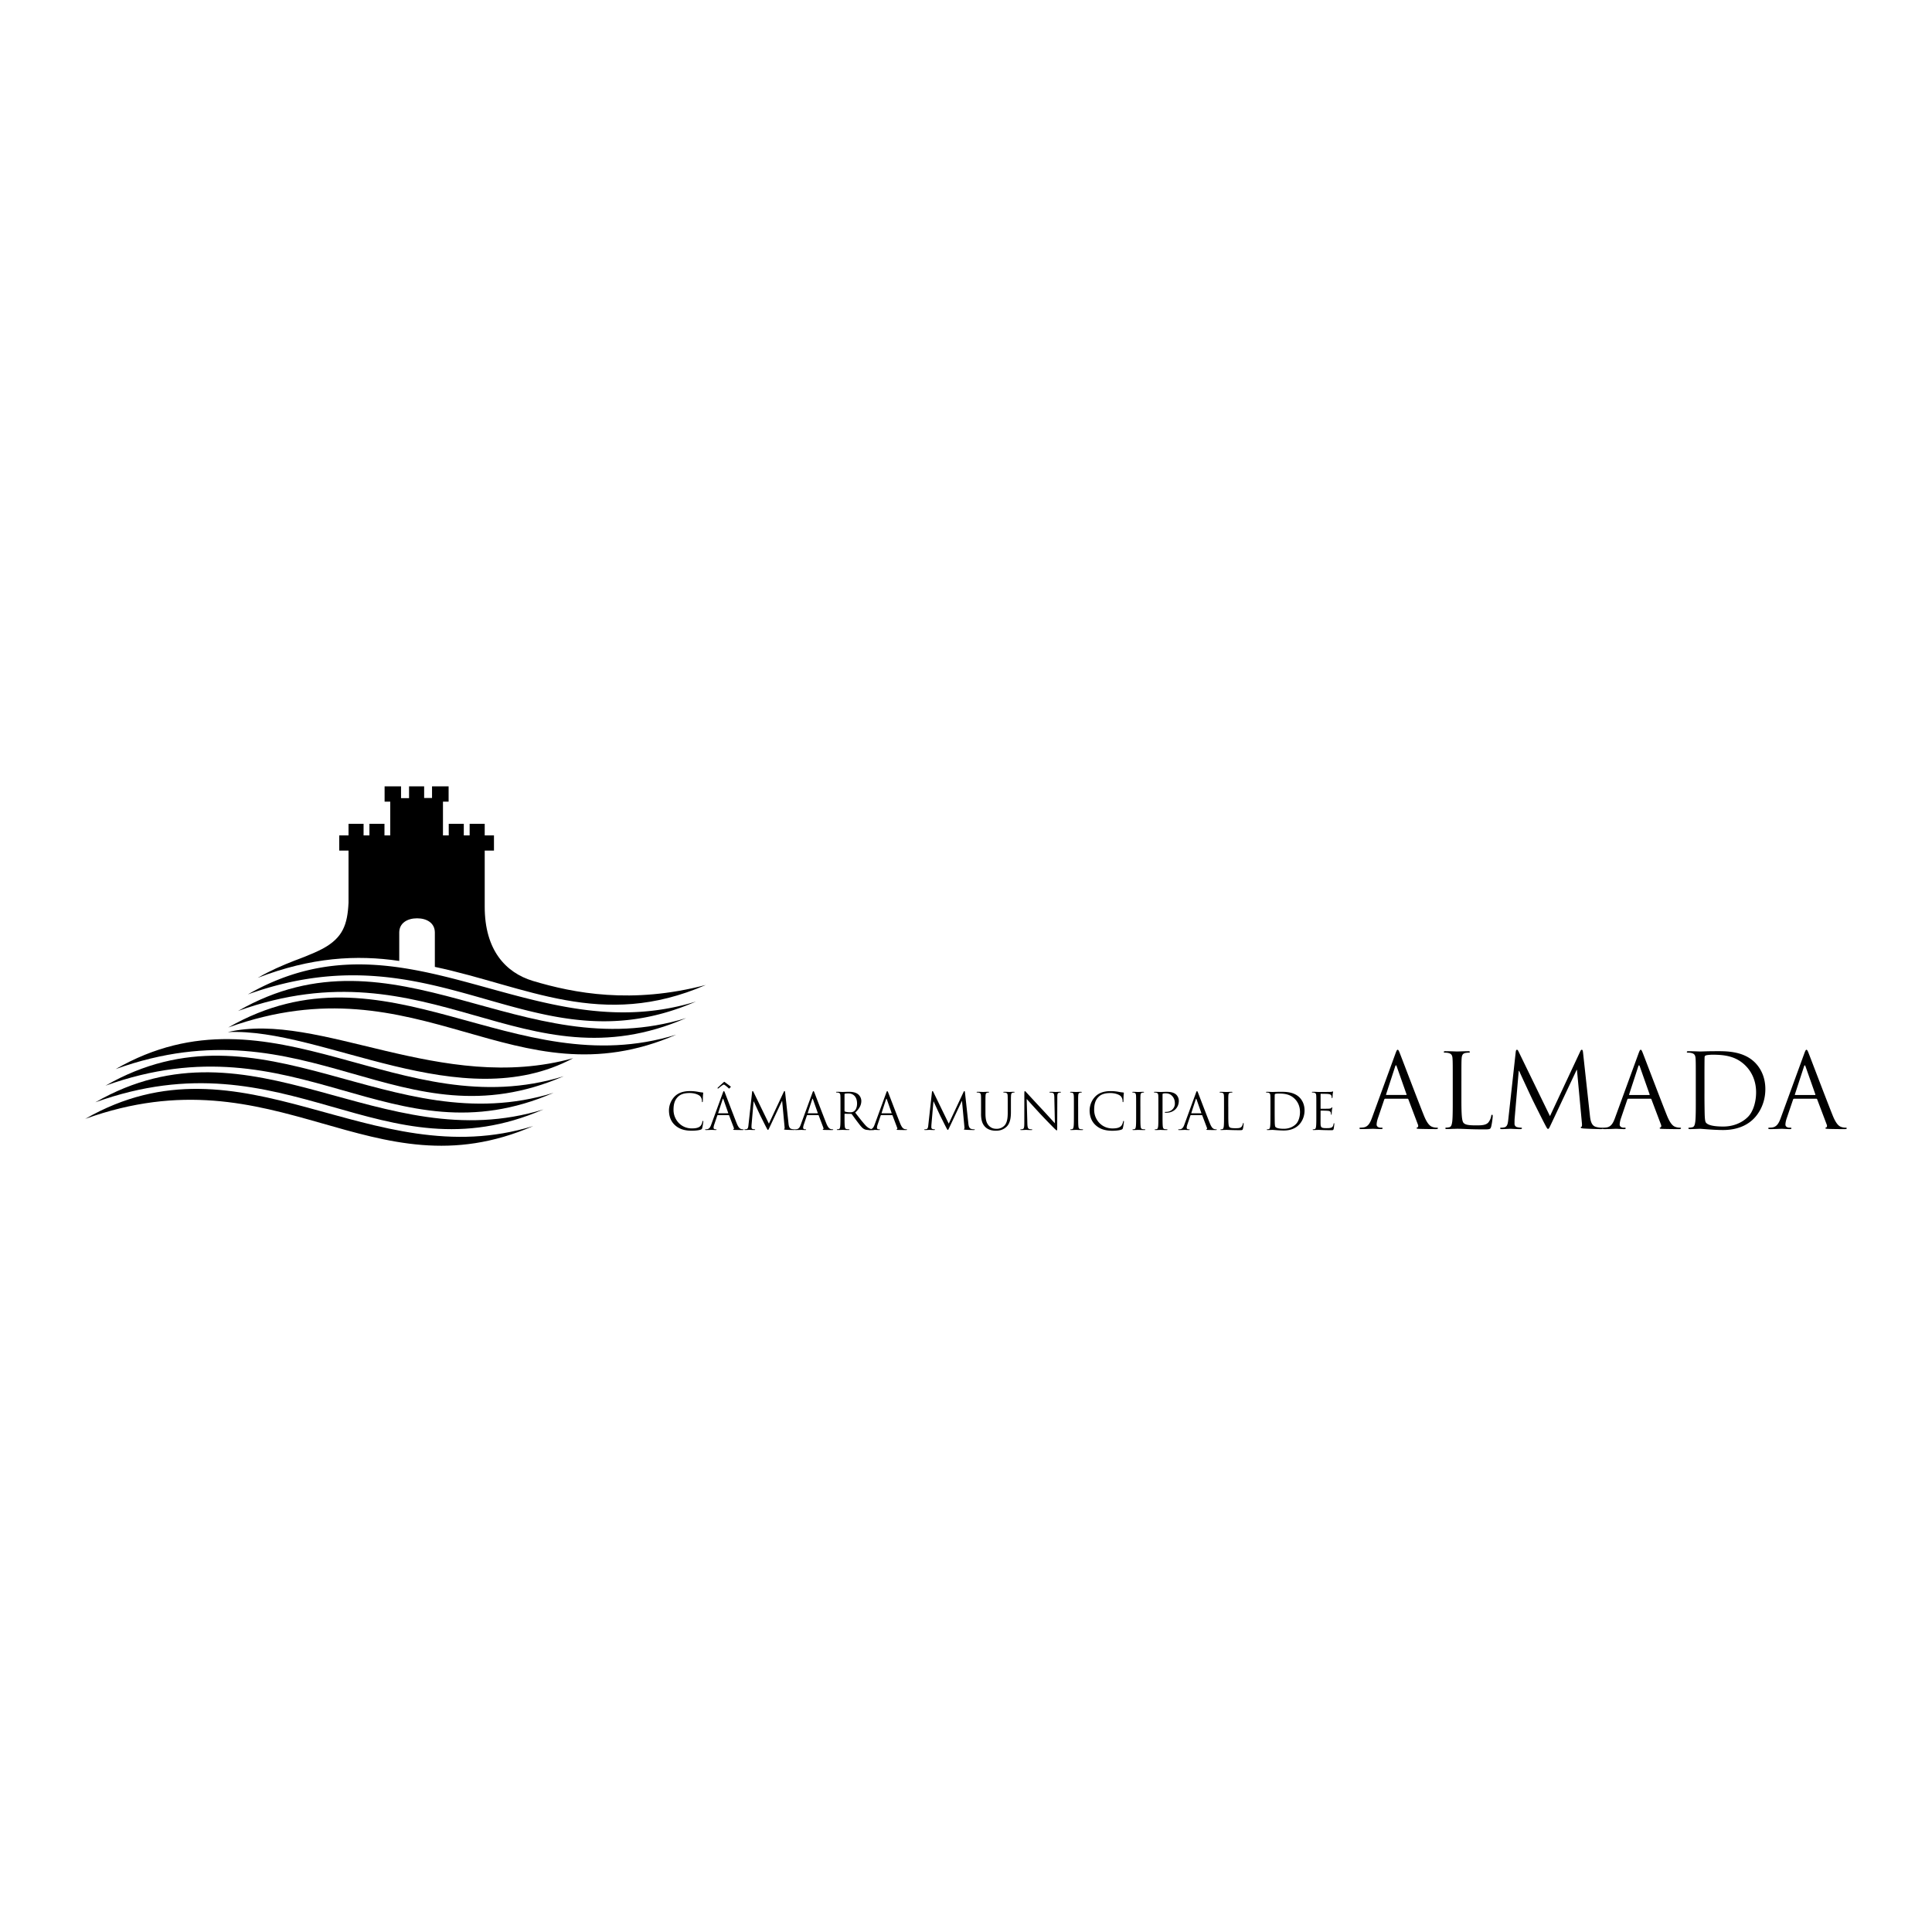 <svg xmlns="http://www.w3.org/2000/svg" width="2500" height="2500" viewBox="0 0 192.756 192.756"><g fill-rule="evenodd" clip-rule="evenodd"><path fill="#fff" d="M0 0h192.756v192.756H0V0z"/><path d="M32.194 94.651c2.027-1.095 2.474-2.423 2.579-4.59v-5.198h-.926v-1.515h.926V82.19h1.501v1.158h.583V82.19h1.502v1.158h.576V79.98h-.563v-1.525h1.64v1.174h.799v-1.174h1.506v1.163h.787v-1.163h1.654v1.525h-.563v3.368h.576V82.19h1.502v1.158h.583V82.19h1.504v1.158h.923v1.515h-.923v5.584c-.006 4.342 2.086 6.594 4.802 7.418 4.098 1.227 9.883 2.344 17.259.404-10.382 4.516-17.915.127-27.036-1.803v-3.428c0-.942-.791-1.418-1.771-1.418-.981 0-1.781.476-1.781 1.418v2.835c-4.238-.626-8.778-.375-14.122 1.687 1.284-.738 2.409-1.223 3.682-1.722.002.001 1.821-.658 2.801-1.187zM53.213 112.34c-16.316 5.055-28.974-9.748-44.709-.711 19.227-6.912 28.491 7.764 44.709.711z"/><path d="M54.223 110.684c-16.316 5.055-28.974-9.746-44.709-.709 19.227-6.913 28.492 7.763 44.709.709z"/><path d="M55.233 109.027c-16.316 5.057-28.974-9.746-44.709-.709 19.226-6.912 28.492 7.764 44.709.709z"/><path d="M56.244 107.373c-16.316 5.055-28.974-9.746-44.709-.709 19.227-6.914 28.491 7.764 44.709.709z"/><path d="M57.184 105.576c-13.177 3.652-25.308-4.744-34.458-2.604 9.459-.447 23.286 8.59 34.458 2.604z"/><path d="M67.478 103.225c-16.316 5.055-28.974-9.747-44.708-.711 19.226-6.912 28.49 7.765 44.708.711z"/><path d="M68.458 101.572c-16.315 5.055-28.974-9.747-44.708-.709 19.227-6.912 28.491 7.764 44.708.709z"/><path d="M69.44 99.922c-16.316 5.055-28.974-9.748-44.709-.711 19.227-6.912 28.491 7.764 44.709.711zM136.885 111.52c-.186.514-.391.904-.863.965-.082.01-.227.021-.299.021-.051 0-.092.02-.092.061 0 .062.061.082.195.082.482 0 1.049-.029 1.16-.029.113 0 .557.029.803.029.092 0 .154-.02.154-.08 0-.043-.031-.062-.104-.062h-.102c-.174 0-.391-.094-.391-.299 0-.186.051-.432.143-.688l.617-1.82c.021-.051.053-.082.104-.082h2.211c.051 0 .072.02.092.061l.957 2.529c.061.166 0 .258-.062.277-.041.012-.072.031-.072.072 0 .062.113.062.309.072.709.02 1.461.02 1.613.021.113-.002.207-.021.207-.082 0-.053-.041-.062-.104-.062-.104 0-.256-.01-.412-.061-.215-.062-.514-.227-.883-1.143-.627-1.562-2.242-5.809-2.396-6.199-.123-.318-.164-.369-.227-.369-.061 0-.102.061-.225.4l-2.333 6.386zm1.439-2.274c-.031 0-.051-.02-.031-.07l.904-2.777c.053-.154.104-.154.154 0l.977 2.777c.012.039.012.07-.041.07h-1.963zM145.805 107.859c0-1.604 0-1.893.02-2.221.021-.359.104-.535.402-.586.123-.02.268-.031.338-.031.043 0 .082-.02.082-.062 0-.061-.051-.082-.164-.082-.309 0-1.059.031-1.109.031-.053 0-.699-.031-1.162-.031-.113 0-.164.021-.164.082 0 .043.041.062.082.062.092 0 .268.01.35.031.338.072.422.236.441.586.021.328.021.617.021 2.221v1.809c0 .988 0 1.801-.051 2.23-.043.299-.094.525-.299.566-.094.02-.217.041-.309.041-.062 0-.082.031-.082.062 0 .061.051.082.164.082.154 0 .381-.01.586-.021.205 0 .381-.01.422-.01.596 0 1.273.062 2.756.062.543 0 .574-.041.646-.277.082-.299.154-.916.154-1.029s-.01-.154-.062-.154c-.061 0-.082.053-.092.135a1.412 1.412 0 0 1-.268.615c-.246.299-.699.309-1.244.309-.801 0-1.068-.072-1.232-.236-.186-.184-.227-.842-.227-2.354v-1.83h.001zM157.939 105.012c-.02-.195-.051-.277-.123-.277s-.113.072-.154.164l-3.021 6.457-3.146-6.467c-.053-.113-.092-.154-.154-.154s-.094.072-.113.186l-.74 6.703c-.041.391-.072.791-.412.852-.154.031-.227.031-.309.031-.051 0-.102.021-.102.053 0 .07.072.092.174.092.277 0 .771-.031.865-.031.082 0 .574.031.955.031.123 0 .186-.021.186-.092 0-.031-.041-.053-.082-.053-.062 0-.217-.01-.391-.051a.33.33 0 0 1-.268-.318c0-.176 0-.361.01-.525l.41-4.77h.043c.113.277 1.264 2.744 1.357 2.93.051.104.934 1.883 1.201 2.385.195.371.248.473.32.473.092 0 .123-.092.338-.543l2.52-5.346h.031l.492 5.305c.021.186.01.359-.041.369s-.072.031-.072.072c0 .051.053.082.289.104.381.029 1.49.061 1.717.061.123 0 .215-.031.215-.092 0-.041-.029-.051-.082-.051-.102 0-.369 0-.668-.094-.441-.145-.514-.719-.555-1.09l-.69-6.314z"/><path d="M161.135 111.52c-.184.516-.391.904-.863.967-.082.01-.227.021-.297.021-.053 0-.094.02-.094.061 0 .062.062.082.195.082.484 0 1.049-.031 1.162-.031s.555.031.803.031c.092 0 .154-.02.154-.082 0-.041-.031-.061-.104-.061h-.104c-.174 0-.391-.094-.391-.299 0-.186.053-.432.145-.689l.617-1.818c.02-.053.051-.082.102-.082h2.211c.053 0 .072.02.092.061l.957 2.529c.061.164 0 .258-.061.277-.043.012-.072.031-.072.072 0 .062.111.062.309.072.709.02 1.459.021 1.613.021.113 0 .205-.021.205-.084 0-.051-.041-.061-.102-.061a1.31 1.31 0 0 1-.412-.062c-.215-.061-.514-.227-.885-1.141-.627-1.562-2.24-5.809-2.395-6.199-.123-.318-.164-.371-.227-.371-.061 0-.104.062-.227.402l-2.331 6.384zm1.439-2.272c-.031 0-.051-.02-.031-.072l.906-2.775c.051-.154.104-.154.154 0l.977 2.775c.01.041.01.072-.041.072h-1.965zM169.191 109.67c0 .986 0 1.799-.051 2.23-.041.299-.092.525-.299.566-.092.02-.215.041-.309.041-.061 0-.082.031-.082.062 0 .061.053.082.164.082.309 0 .957-.031 1.008-.031.104 0 1.398.123 2.283.123 1.748 0 2.674-.719 3.115-1.182.576-.607 1.109-1.604 1.109-2.9 0-1.223-.482-2.076-.996-2.611-1.225-1.264-3.105-1.172-4.123-1.172-.617 0-1.264.031-1.389.031-.051 0-.699-.031-1.162-.031-.113 0-.164.021-.164.082 0 .041.041.062.082.062.094 0 .268.01.35.031.34.072.422.236.443.586.02.328.02.615.02 2.221v1.81h.001zm.864-1.975c0-.791 0-1.84.012-2.189 0-.113.029-.164.123-.205.082-.041.463-.072.668-.072 1.223 0 2.395.145 3.361 1.162.422.441.988 1.285.988 2.592 0 .945-.289 1.932-.822 2.457-.607.605-1.492.955-2.447.955-1.213 0-1.615-.215-1.748-.41-.082-.113-.104-.525-.113-.783a81.879 81.879 0 0 1-.021-2.23v-1.277h-.001zM177.672 111.521c-.184.514-.391.904-.863.967-.082.01-.227.02-.297.02-.053 0-.094.021-.094.062 0 .061.062.082.195.082.482 0 1.049-.031 1.162-.031s.555.031.801.031c.094 0 .156-.021.154-.082.002-.041-.029-.062-.102-.062h-.104c-.174 0-.391-.092-.391-.297 0-.186.053-.434.145-.689l.617-1.82c.02-.051.051-.082.102-.082h2.211c.051 0 .072.021.092.062l.957 2.529c.061.164 0 .256-.062.277-.041.01-.072.031-.072.07 0 .062.113.062.309.074.711.02 1.461.02 1.615.02.113 0 .205-.02.205-.082 0-.051-.041-.062-.104-.062-.102 0-.256-.01-.41-.061-.217-.062-.514-.227-.885-1.143-.627-1.561-2.24-5.809-2.395-6.199-.123-.318-.166-.369-.227-.369-.062 0-.104.061-.227.4l-2.332 6.385zm1.439-2.271c-.031 0-.051-.021-.031-.072l.906-2.775c.051-.154.102-.154.154 0l.977 2.775c.01.041.01.072-.043.072h-1.963zM69.018 112.812c.323 0 .707-.035.908-.115.091-.041.101-.051.131-.146.05-.172.111-.611.111-.646 0-.041-.01-.076-.035-.076-.03 0-.041.021-.051.076-.015.092-.081.312-.187.424-.201.207-.499.252-.878.252-1.079 0-1.82-.883-1.82-1.846 0-.516.086-.963.453-1.316.177-.172.489-.369 1.161-.369.444 0 .833.137 1.009.289.131.109.212.316.212.514 0 .07.005.105.04.105.03 0 .04-.029.046-.105.005-.076.005-.354.015-.52.01-.182.025-.242.025-.283 0-.029-.011-.049-.066-.055-.162-.01-.323-.041-.514-.076a4.372 4.372 0 0 0-.732-.061c-.777 0-1.236.236-1.538.539a2.021 2.021 0 0 0-.565 1.379c0 .479.121 1.053.61 1.492.399.357.909.544 1.665.544zM72.891 108.465c.01-.016.025-.031.025-.045 0-.01-.016-.021-.061-.051a53.005 53.005 0 0 0-.509-.383c-.04-.031-.061-.051-.081-.051-.015 0-.04.014-.08.051-.056.049-.515.473-.565.523-.016.02-.03.035-.03.055 0 .021.015.041.035.041.015 0 .05-.016.091-.051.121-.1.312-.256.428-.316a.166.166 0 0 1 .081-.025c.015 0 .031.01.051.02.061.035.323.236.424.348.015.021.025.025.04.025s.025-.01.045-.029l.106-.112zm-1.927 3.723c-.09.252-.191.443-.423.475-.041.004-.111.01-.146.01-.025 0-.045.01-.045.029 0 .031.031.041.096.041.237 0 .514-.016.57-.016.055 0 .272.016.393.016.045 0 .076-.01.076-.041 0-.02-.015-.029-.051-.029h-.05c-.086 0-.192-.045-.192-.146 0-.092.025-.213.07-.338l.303-.893c.01-.025.025-.041.051-.041H72.7c.025 0 .035.01.045.031l.469 1.24c.03.08 0 .127-.03.137-.021.004-.035.014-.035.035 0 .029.055.029.151.035.348.01.716.01.792.01.055 0 .101-.01.101-.041 0-.023-.021-.029-.051-.029a.656.656 0 0 1-.201-.031c-.106-.029-.253-.111-.435-.559-.307-.768-1.099-2.852-1.175-3.043-.06-.156-.081-.182-.111-.182s-.05.031-.111.197l-1.145 3.133zm.706-1.116c-.015 0-.025-.01-.015-.035l.444-1.361c.025-.076.051-.076.076 0l.479 1.361c.005.021.005.035-.02.035h-.964zM78.333 108.994c-.01-.096-.025-.137-.061-.137s-.056.037-.076.082l-1.483 3.168-1.543-3.174c-.025-.055-.046-.076-.076-.076-.031 0-.045.035-.056.092l-.363 3.289c-.021.191-.036.389-.202.418-.075.016-.111.016-.151.016-.025 0-.051.01-.051.025 0 .035.036.045.086.045.137 0 .379-.016.424-.016.041 0 .282.016.47.016.061 0 .09-.01.09-.045 0-.016-.02-.025-.041-.025-.03 0-.106-.006-.191-.025a.162.162 0 0 1-.131-.156c0-.086 0-.176.005-.258l.201-2.34h.021a93.7 93.7 0 0 0 .666 1.438c.026.051.459.924.591 1.17.095.182.121.232.156.232.046 0 .061-.045.167-.268l1.236-2.623h.015l.242 2.604c.01.09.005.176-.021.182-.025.004-.035.016-.035.035 0 .025.025.041.141.051.187.016.731.029.842.029.061 0 .106-.014.106-.045 0-.02-.015-.025-.041-.025-.05 0-.182 0-.328-.045-.217-.07-.252-.354-.272-.535l-.337-3.099z"/><path d="M79.9 112.188c-.091.252-.192.443-.423.475a1.28 1.28 0 0 1-.146.01c-.025 0-.045.01-.045.031 0 .029.03.039.095.039.237 0 .515-.014.57-.014.056 0 .272.014.394.014.045 0 .076-.01.076-.039 0-.021-.015-.031-.05-.031h-.051c-.086 0-.191-.045-.191-.146 0-.09.025-.211.07-.338l.303-.893c.01-.025.025-.041.05-.041h1.084c.025 0 .036.012.046.031l.469 1.24c.03.082 0 .127-.03.137-.02.006-.036.016-.036.035 0 .031.056.031.151.035.348.01.716.01.792.01.055 0 .101-.01.101-.039 0-.025-.02-.031-.05-.031a.652.652 0 0 1-.202-.029c-.106-.031-.252-.111-.434-.561-.308-.766-1.1-2.85-1.175-3.043-.061-.154-.082-.18-.111-.18-.031 0-.051.029-.111.195l-1.146 3.133zm.706-1.114c-.015 0-.025-.012-.015-.037l.444-1.361c.025-.076.05-.076.075 0l.479 1.363c.005.02.005.035-.02.035h-.963zM83.854 111.279c0 .484 0 .883-.025 1.096-.02.146-.045.258-.146.277a.792.792 0 0 1-.151.02c-.031 0-.041.016-.041.031 0 .029.025.039.081.039.151 0 .469-.014.474-.014.025 0 .343.014.621.014.055 0 .081-.014.081-.039 0-.016-.011-.031-.041-.031-.045 0-.156-.01-.227-.02-.151-.02-.181-.131-.196-.277-.025-.213-.025-.611-.025-1.094v-.123c0-.025.01-.039.035-.039l.621.01c.03 0 .045.01.065.029.101.133.338.471.55.748.288.379.464.625.681.74.131.07.258.096.54.096h.358c.091 0 .121-.01.121-.039 0-.016-.021-.031-.046-.031-.03 0-.101 0-.196-.014-.126-.021-.343-.076-.615-.363-.293-.312-.636-.762-1.049-1.291.454-.42.61-.793.61-1.166a.88.88 0 0 0-.349-.686c-.267-.191-.605-.223-.922-.223-.157 0-.54.016-.595.016-.025 0-.343-.016-.571-.016-.055 0-.08.01-.08.039 0 .021.02.031.04.031.045 0 .131.004.171.016.167.035.208.115.217.287.01.162.01.303.01 1.09v.887h-.001zm.403-2.097c0-.031.015-.051.041-.061.05-.016.187-.031.338-.031.54 0 .873.379.873 1.01 0 .383-.131.656-.308.777a.656.656 0 0 1-.378.096c-.222 0-.454-.035-.53-.08a.07.07 0 0 1-.035-.062v-1.649h-.001z"/><path d="M87.267 112.188c-.091.252-.192.445-.424.475a1.28 1.28 0 0 1-.146.01c-.025 0-.045.01-.045.031 0 .029.03.039.095.039.237 0 .515-.014.57-.014s.272.014.394.014c.045 0 .075-.01.075-.039.001-.021-.015-.031-.05-.031h-.051c-.086 0-.191-.045-.191-.146 0-.09.025-.211.07-.338l.303-.893c.01-.025.025-.039.051-.039h1.084c.025 0 .036.01.045.029l.469 1.242c.03.08 0 .125-.03.135-.02.006-.035.016-.035.035 0 .031.056.031.151.035.348.01.716.012.792.01.055.002.101-.01.101-.039 0-.025-.02-.031-.05-.031a.652.652 0 0 1-.202-.029c-.106-.031-.252-.111-.434-.561-.308-.766-1.1-2.85-1.176-3.041-.061-.156-.081-.182-.11-.182-.031 0-.051.029-.111.195l-1.145 3.133zm.706-1.114c-.015 0-.025-.012-.015-.035l.444-1.363c.025-.074.05-.074.076 0l.479 1.363c.005.02.005.035-.02.035h-.964zM96.275 108.996c-.01-.096-.025-.137-.06-.137s-.056.035-.076.08l-1.483 3.168-1.543-3.172c-.025-.057-.046-.076-.076-.076s-.045.035-.056.09l-.363 3.289c-.02.193-.036.389-.202.42-.076.014-.111.014-.151.014-.025 0-.05.012-.05.025 0 .035.035.047.086.047.136 0 .378-.016.423-.016.041 0 .283.016.47.016.06 0 .09-.012.09-.047 0-.014-.02-.025-.04-.025a.875.875 0 0 1-.192-.025.16.16 0 0 1-.131-.154c0-.086 0-.178.005-.258l.202-2.342h.021c.055.137.621 1.348.665 1.438.026.051.459.924.591 1.172.096.182.121.23.156.23.045 0 .061-.045.167-.266l1.236-2.623h.015l.242 2.602c.011.092.005.178-.02.182-.025.006-.036.016-.036.035 0 .025.025.041.142.051.187.016.731.031.843.031.061 0 .105-.016.105-.045 0-.021-.016-.025-.041-.025-.051 0-.182 0-.328-.047-.216-.07-.252-.354-.272-.533l-.339-3.099zM97.879 111.129c0 .736.191 1.09.439 1.328.357.338.867.357 1.039.357.297 0 .676-.051 1.039-.373.402-.357.463-.963.463-1.508v-.541c0-.787 0-.928.012-1.09.008-.176.049-.262.186-.287.061-.014.09-.014.125-.014.021 0 .041-.012.041-.031 0-.029-.025-.041-.08-.041-.152 0-.389.016-.424.016-.031 0-.309-.016-.535-.016-.055 0-.08.012-.08.041 0 .02.02.031.039.031.047 0 .133.004.172.014.168.035.207.117.217.287.01.162.01.303.01 1.09v.631c0 .52-.059.949-.291 1.236a1.06 1.06 0 0 1-.793.363c-.287 0-.514-.045-.762-.277-.217-.207-.377-.52-.377-1.246l-.002-.707c.002-.787.002-.928.012-1.09.01-.176.051-.266.186-.287.061-.01.092-.016.127-.016.02 0 .039-.01.039-.029 0-.031-.023-.041-.08-.041-.15 0-.453.016-.498.016-.047 0-.354-.016-.582-.016-.055 0-.08.01-.08.041 0 .02.021.029.041.029.045 0 .131.006.172.016.166.035.205.117.217.287.01.162.01.303.01 1.09v.737h-.002zM102.432 109.643c.162.18.732.816 1.316 1.447a68.245 68.245 0 0 0 1.316 1.367c.268.268.328.322.369.322.035 0 .045-.025.045-.357l.01-2.957c0-.303.02-.412.188-.449.061-.014.096-.014.121-.014.035 0 .055-.016.055-.035 0-.031-.035-.035-.09-.035-.207 0-.373.014-.43.014-.055 0-.297-.016-.525-.016-.059 0-.1.006-.1.037 0 .02.006.035.041.035.039 0 .156.004.246.025.156.039.191.15.197.479l.055 2.562c-.16-.166-.711-.781-1.209-1.316a283.894 283.894 0 0 1-1.605-1.73c-.051-.051-.137-.162-.176-.162-.041 0-.057.057-.057.254l-.004 2.889c0 .459-.025.605-.152.641a.728.728 0 0 1-.207.031c-.025 0-.039.01-.039.029 0 .035.029.041.08.041.227 0 .439-.016.484-.016s.246.016.535.016c.061 0 .09-.01.09-.041 0-.02-.016-.029-.039-.029-.047 0-.156-.006-.254-.031-.135-.039-.186-.17-.195-.584l-.066-2.417zM107.566 110.395c0-.787 0-.93.01-1.09.01-.178.051-.264.186-.287a.617.617 0 0 1 .127-.016c.02 0 .041-.01.041-.031 0-.029-.025-.039-.082-.039-.15 0-.469.014-.494.014s-.344-.014-.51-.014c-.055 0-.08.01-.08.039 0 .021.02.031.041.031.035 0 .1.004.154.02.111.025.162.111.172.283.012.16.012.303.012 1.09v.887c0 .484 0 .883-.025 1.096-.021.145-.047.256-.146.277a.772.772 0 0 1-.152.02c-.029 0-.039.016-.039.029 0 .031.025.041.08.041.15 0 .469-.016.494-.016s.344.016.621.016c.055 0 .08-.016.08-.039 0-.016-.01-.031-.041-.031-.045 0-.156-.01-.227-.02-.15-.021-.182-.133-.195-.277-.025-.213-.025-.611-.025-1.096v-.887h-.002zM110.986 112.816c.324 0 .707-.037.908-.117.092-.041.102-.051.133-.146a5.03 5.03 0 0 0 .109-.645c0-.041-.01-.076-.035-.076-.029 0-.039.02-.051.076-.014.09-.08.312-.186.424-.201.205-.5.252-.879.252-1.078 0-1.82-.883-1.82-1.848 0-.514.086-.963.455-1.316.176-.172.488-.367 1.16-.367.443 0 .832.137 1.008.287.131.111.213.318.213.514 0 .072.004.107.039.107.031 0 .041-.031.045-.107.006-.074.006-.352.016-.52.01-.18.025-.242.025-.281 0-.031-.01-.051-.064-.057a4.415 4.415 0 0 1-.516-.074 4.149 4.149 0 0 0-.73-.061c-.777-.002-1.236.236-1.539.539a2.015 2.015 0 0 0-.566 1.377c0 .479.123 1.055.611 1.492.399.36.908.547 1.664.547zM113.775 110.395c0-.787 0-.93.01-1.09.01-.178.051-.264.188-.287a.6.6 0 0 1 .125-.016c.021 0 .041-.01.041-.029 0-.031-.025-.041-.08-.041-.152 0-.469.016-.494.016s-.344-.016-.51-.016c-.057 0-.082.01-.082.041 0 .02.021.029.041.029a.61.61 0 0 1 .156.02c.111.025.162.111.172.283.01.16.01.303.01 1.09v.887c0 .484 0 .883-.025 1.096-.02.146-.045.258-.146.277a.772.772 0 0 1-.15.02c-.031 0-.041.016-.041.031 0 .029.025.039.08.039.152 0 .471-.014.496-.014s.342.014.619.014c.055 0 .082-.014.082-.039 0-.016-.012-.031-.041-.031-.045 0-.156-.01-.227-.02-.152-.02-.182-.131-.197-.277-.025-.213-.025-.609-.025-1.096v-.887h-.002zM115.572 111.281c0 .486 0 .883-.023 1.096-.021.146-.047.258-.146.277a.792.792 0 0 1-.152.02c-.029 0-.041.016-.041.031 0 .029.025.041.082.041.15 0 .469-.016.484-.016.025 0 .342.016.621.016.055 0 .08-.016.08-.041 0-.016-.01-.031-.041-.031-.045 0-.156-.01-.227-.02-.15-.02-.182-.131-.197-.277-.025-.213-.025-.609-.025-1.094v-2.074c0-.051.01-.086.041-.096a.598.598 0 0 1 .217-.031c.117 0 .424-.02.691.254.268.271.281.609.281.775 0 .465-.383.822-.871.822-.107 0-.137.006-.137.045 0 .025.029.035.055.035.025.006.082.006.105.006.717 0 1.242-.484 1.242-1.201a.878.878 0 0 0-.252-.6c-.082-.076-.309-.287-.939-.287-.23 0-.523.016-.635.016-.041 0-.344-.016-.57-.016-.055 0-.08.01-.08.041 0 .02.02.029.039.029.047 0 .133.004.172.016.166.035.207.115.217.287.01.162.01.303.01 1.09v.887h-.001zM118.168 112.189c-.09.254-.191.445-.424.475a1.25 1.25 0 0 1-.146.01c-.025 0-.045.01-.045.031 0 .029.029.041.096.041.236 0 .514-.016.57-.016.055 0 .271.016.393.016.047 0 .076-.012.076-.041 0-.021-.016-.031-.051-.031h-.051c-.086 0-.191-.045-.191-.146 0-.09.025-.211.07-.338l.303-.893c.01-.025.025-.039.051-.039h1.086c.023 0 .035.01.045.029l.469 1.24c.029.082 0 .127-.029.137-.021.006-.037.016-.037.035 0 .031.057.031.152.035.348.012.717.012.791.012.057 0 .102-.012.102-.041 0-.025-.02-.029-.051-.029a.656.656 0 0 1-.201-.031c-.107-.031-.252-.111-.434-.561-.309-.766-1.1-2.85-1.176-3.041-.061-.156-.08-.182-.111-.182s-.051.029-.111.195l-1.146 3.133zm.707-1.113c-.016 0-.025-.012-.016-.035l.443-1.363c.025-.074.051-.074.076 0l.479 1.363c.006.02.006.035-.02.035h-.962zM122.545 110.395c0-.787 0-.928.01-1.09.01-.176.051-.262.197-.287.061-.01.131-.016.166-.016.02 0 .041-.01.041-.029 0-.031-.025-.041-.082-.041-.15 0-.52.016-.545.016-.023 0-.342-.016-.568-.016-.057 0-.082.01-.082.041 0 .02.021.029.041.029.045 0 .131.006.172.016.166.035.207.115.217.287.01.162.01.303.01 1.09v.889c0 .484 0 .883-.025 1.094-.02.146-.045.258-.146.277a.774.774 0 0 1-.15.021c-.031 0-.041.014-.041.029 0 .029.025.041.08.041.076 0 .188-.006.287-.012.102 0 .188-.004.207-.004.293 0 .627.029 1.352.029.268 0 .283-.02.318-.135.041-.146.076-.449.076-.506 0-.055-.006-.074-.029-.074-.031 0-.041.025-.047.064a.693.693 0 0 1-.131.303c-.121.146-.344.152-.609.152-.395 0-.525-.035-.605-.117-.092-.09-.111-.412-.111-1.154v-.897h-.003zM126.75 111.283c0 .484 0 .883-.025 1.094-.02.146-.045.258-.146.277a.774.774 0 0 1-.15.021c-.031 0-.041.014-.041.029 0 .029.025.041.08.041.152 0 .469-.016.494-.016.051 0 .688.061 1.121.061.857 0 1.311-.354 1.527-.58.283-.297.545-.787.545-1.422 0-.6-.236-1.02-.488-1.281-.602-.621-1.523-.576-2.023-.576-.303 0-.621.016-.682.016-.025 0-.342-.016-.568-.016-.057 0-.082.012-.082.041 0 .02.021.029.041.029.045 0 .131.006.172.016.166.035.207.117.217.287.01.162.01.303.01 1.09v.889h-.002zm.424-.969c0-.389 0-.902.006-1.074 0-.057.014-.08.059-.102.041-.02.229-.035.328-.035.602 0 1.176.07 1.65.57.207.217.484.631.484 1.271 0 .463-.141.949-.404 1.205-.297.297-.73.469-1.199.469-.596 0-.793-.105-.859-.201-.039-.057-.049-.258-.055-.383-.004-.096-.01-.561-.01-1.096v-.624zM131.33 111.283c0 .484 0 .883-.025 1.094-.02.146-.045.258-.146.277a.648.648 0 0 1-.152.021c-.029 0-.039.014-.039.029 0 .031.025.041.08.041.076 0 .191-.006.293-.01.105 0 .191-.006.201-.006.146 0 .484.031 1.246.031.197 0 .236 0 .273-.133.023-.105.064-.447.064-.488 0-.035 0-.076-.029-.076-.025 0-.035.021-.047.076-.035.207-.094.309-.227.363-.131.055-.354.055-.484.055-.494 0-.57-.064-.584-.412-.006-.107 0-.691 0-.863v-.443c0-.021.01-.035.035-.035.086 0 .584.01.721.025.197.02.242.105.262.176a.493.493 0 0 1 .021.166c0 .025.01.047.035.047.035 0 .035-.057.035-.098 0-.035.01-.221.02-.322.016-.166.041-.252.041-.281 0-.031-.01-.041-.025-.041-.02 0-.041.025-.076.066-.045.049-.115.059-.236.07-.117.01-.736.01-.803.01-.025 0-.029-.016-.029-.051v-1.393c0-.035.01-.051.029-.051.057 0 .605.006.691.016.271.031.322.09.357.172a.552.552 0 0 1 .031.182c0 .039.01.064.041.064.02 0 .029-.029.035-.055.01-.061.02-.283.025-.332.014-.143.039-.203.039-.238 0-.025-.004-.045-.02-.045-.025 0-.045.02-.07.025-.041.01-.121.02-.217.025-.117.004-1.121.004-1.156.004-.025 0-.342-.016-.57-.016-.055 0-.08.012-.08.041 0 .02.02.029.041.029.045 0 .131.006.17.016.168.035.209.117.219.287.01.162.01.303.01 1.092v.889z"/></g></svg>